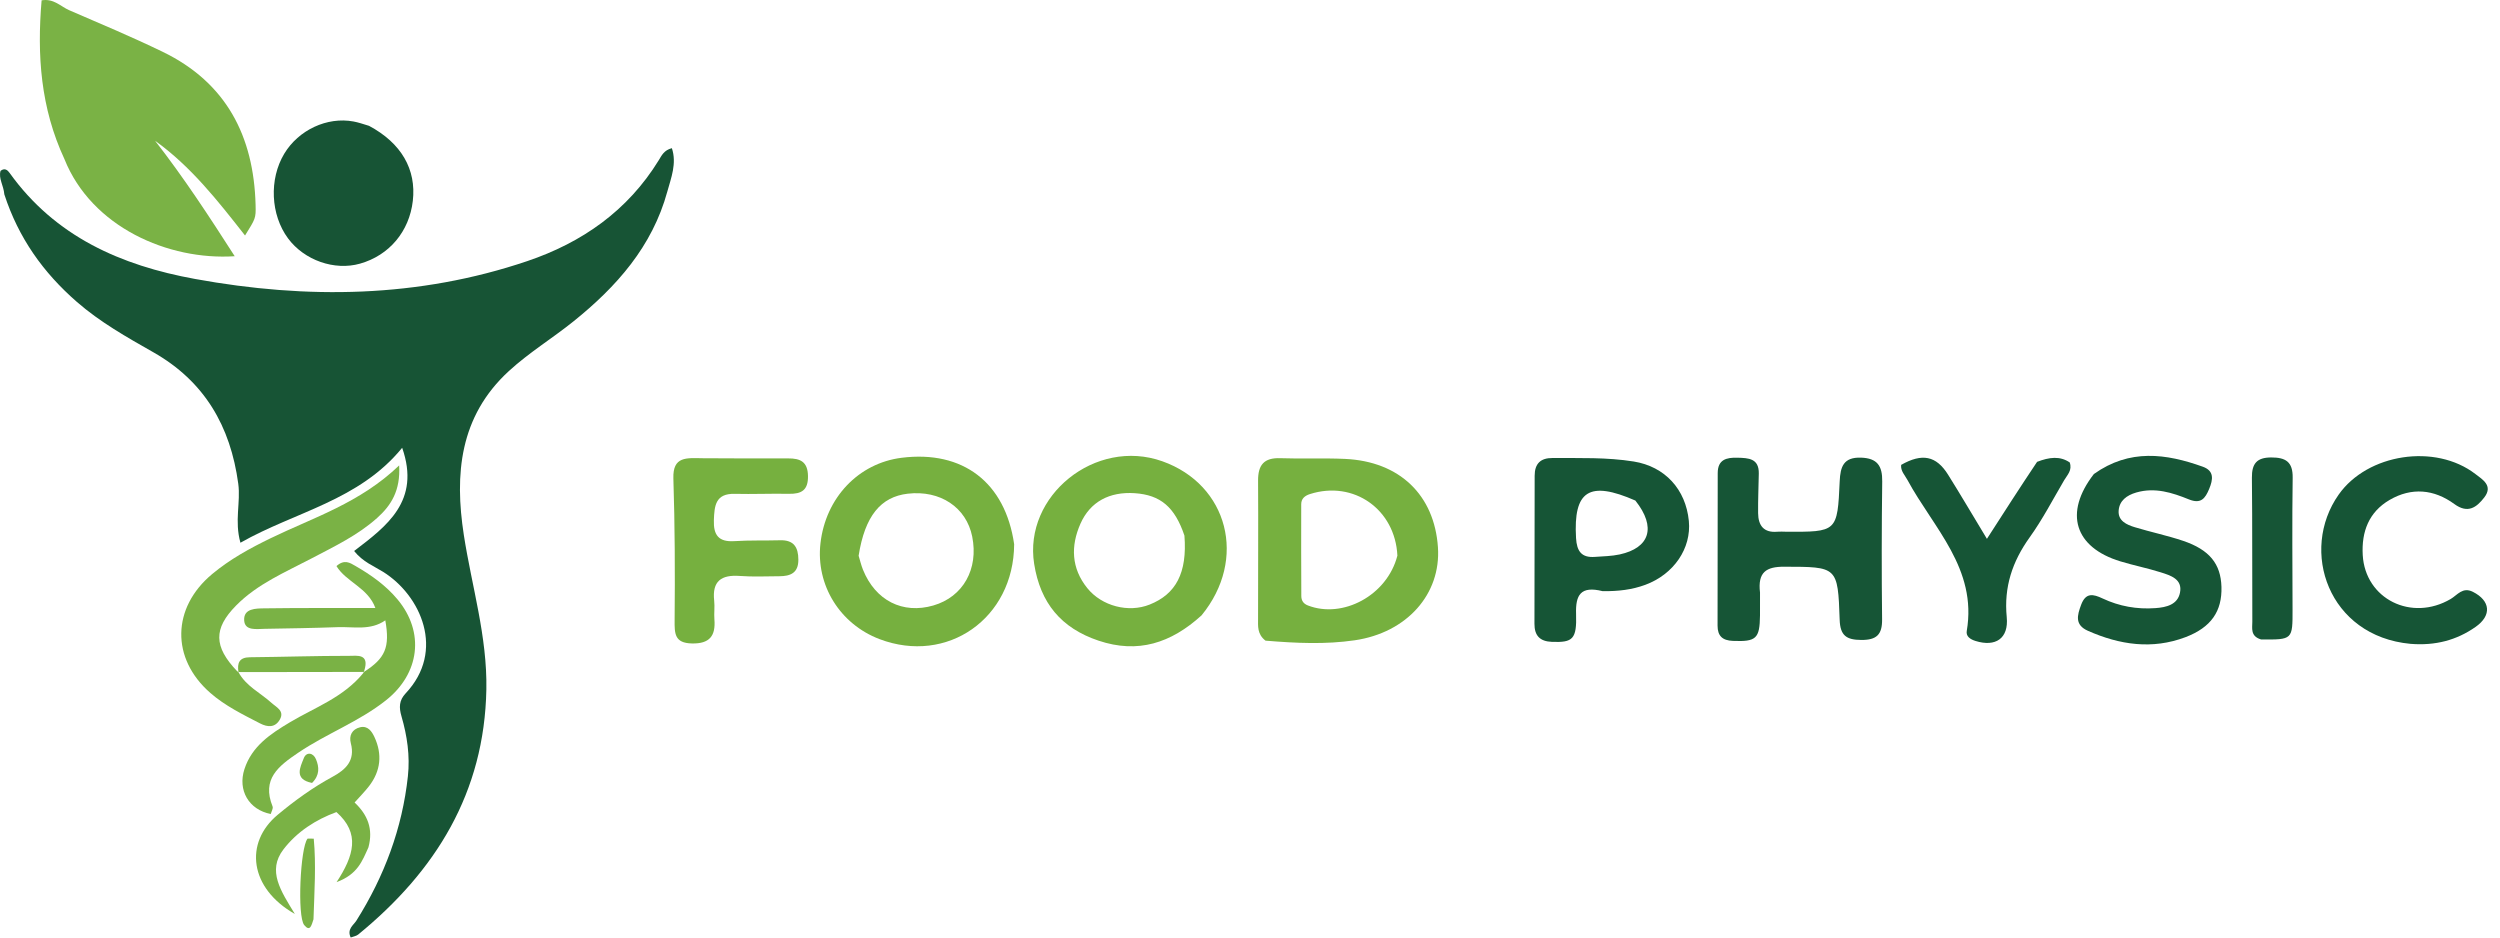 <svg width="160" height="60" viewBox="0 0 160 60" fill="none" xmlns="http://www.w3.org/2000/svg">
<path d="M0.277 12.438C0.23 11.86 -0.108 11.422 0.035 10.935C0.307 10.722 0.489 10.893 0.612 11.063C3.533 15.142 7.736 16.989 12.485 17.854C19.655 19.16 26.77 19.068 33.734 16.715C37.249 15.528 40.177 13.485 42.162 10.252C42.341 9.96 42.493 9.611 43 9.483C43.325 10.463 42.949 11.383 42.707 12.265C41.746 15.775 39.46 18.353 36.696 20.573C35.341 21.661 33.852 22.568 32.564 23.751C29.406 26.652 29.086 30.357 29.684 34.234C30.193 37.527 31.189 40.741 31.127 44.124C31.004 50.727 27.89 55.75 22.925 59.81C22.802 59.91 22.618 59.934 22.444 60C22.191 59.459 22.623 59.216 22.814 58.912C24.598 56.076 25.746 53.013 26.106 49.674C26.246 48.374 26.058 47.092 25.695 45.844C25.532 45.283 25.532 44.83 25.962 44.374C28.518 41.662 26.946 38.116 24.521 36.599C23.923 36.225 23.238 35.974 22.663 35.264C24.742 33.676 26.933 32.074 25.739 28.659C22.959 32.058 18.887 32.742 15.388 34.735C14.995 33.338 15.41 32.149 15.249 30.959C14.751 27.274 13.088 24.405 9.81 22.543C8.105 21.574 6.402 20.616 4.906 19.31C2.771 17.445 1.188 15.238 0.277 12.438Z" fill="#175435"/>
<path d="M4.125 10.185C2.594 6.893 2.365 3.526 2.663 0.021C3.443 -0.111 3.89 0.42 4.428 0.653C6.429 1.516 8.441 2.362 10.402 3.311C14.486 5.286 16.243 8.72 16.358 13.121C16.381 13.994 16.346 13.995 15.682 15.072C13.927 12.831 12.21 10.647 9.925 9.009C11.758 11.357 13.379 13.838 15.022 16.398C10.771 16.68 5.865 14.529 4.125 10.185Z" fill="#7AB245"/>
<path d="M23.617 8.053C25.688 9.157 26.651 10.846 26.421 12.851C26.197 14.814 24.912 16.343 23.04 16.874C21.407 17.337 19.474 16.659 18.435 15.257C17.315 13.745 17.213 11.467 18.192 9.838C19.105 8.319 20.938 7.461 22.622 7.775C22.926 7.832 23.222 7.93 23.617 8.053Z" fill="#175435"/>
<path d="M15.253 43.001C15.731 43.909 16.66 44.333 17.377 44.984C17.685 45.264 18.224 45.492 17.913 46.045C17.616 46.573 17.141 46.556 16.641 46.297C15.534 45.724 14.406 45.174 13.463 44.35C10.931 42.141 10.994 38.895 13.578 36.74C14.715 35.791 16.002 35.086 17.324 34.445C20.067 33.114 23.032 32.198 25.546 29.787C25.639 31.399 25.028 32.352 24.137 33.149C22.899 34.258 21.404 34.969 19.947 35.735C18.258 36.623 16.474 37.366 15.103 38.761C13.661 40.23 13.666 41.377 15.182 42.962C15.258 43.006 15.253 43.001 15.253 43.001Z" fill="#7AB245"/>
<path d="M23.276 43.013C24.661 42.134 24.966 41.431 24.66 39.702C23.707 40.369 22.64 40.102 21.612 40.138C20.053 40.194 18.492 40.218 16.932 40.245C16.413 40.254 15.666 40.385 15.627 39.704C15.582 38.933 16.374 38.941 16.936 38.934C19.033 38.905 21.129 38.915 23.225 38.911C23.446 38.91 23.666 38.911 24.023 38.911C23.55 37.609 22.15 37.247 21.534 36.229C22.038 35.778 22.398 36.018 22.731 36.211C23.74 36.792 24.685 37.456 25.441 38.361C27.197 40.465 26.86 43.11 24.702 44.819C22.972 46.19 20.895 46.95 19.084 48.176C17.821 49.031 16.737 49.857 17.445 51.613C17.496 51.739 17.371 51.937 17.328 52.097C15.921 51.82 15.205 50.574 15.643 49.227C16.121 47.755 17.31 46.969 18.551 46.228C20.148 45.274 21.963 44.646 23.246 43.081C23.286 43.006 23.276 43.013 23.276 43.013Z" fill="#7AB245"/>
<path d="M23.579 54.233C23.181 55.108 22.892 55.955 21.542 56.456C22.648 54.766 23.074 53.336 21.531 51.972C20.217 52.456 19.017 53.219 18.14 54.362C17.09 55.73 17.97 57.016 18.869 58.493C15.976 56.854 15.605 53.949 17.78 52.139C18.872 51.23 20.031 50.391 21.291 49.709C22.129 49.256 22.744 48.672 22.454 47.573C22.323 47.079 22.526 46.671 23.048 46.545C23.539 46.427 23.796 46.81 23.962 47.166C24.476 48.269 24.37 49.334 23.623 50.307C23.356 50.654 23.044 50.967 22.694 51.36C23.518 52.137 23.902 53.039 23.579 54.233Z" fill="#7AB245"/>
<path d="M15.261 43.008C15.173 42.438 15.304 42.071 15.994 42.064C18.114 42.044 20.233 41.971 22.353 41.974C22.84 41.975 23.665 41.813 23.313 42.926C23.276 43.013 23.286 43.006 23.29 43.002C20.698 43.006 18.101 43.015 15.379 43.012C15.254 43.001 15.258 43.006 15.261 43.008Z" fill="#7AB245"/>
<path d="M20.063 58.836C19.937 59.215 19.849 59.66 19.471 59.206C19.015 58.657 19.218 54.258 19.68 53.678C19.697 53.657 19.762 53.675 20.08 53.675C20.237 55.345 20.121 57.039 20.063 58.836Z" fill="#7AB245"/>
<path d="M19.971 50.108C18.789 49.871 19.218 49.099 19.446 48.516C19.603 48.114 20.042 48.154 20.223 48.591C20.429 49.086 20.474 49.608 19.971 50.108Z" fill="#7AB245"/>
<path d="M80.992 41.002C80.45 40.582 80.517 40.067 80.516 39.586C80.512 36.645 80.537 33.704 80.517 30.764C80.51 29.759 80.894 29.286 81.941 29.324C83.321 29.375 84.705 29.306 86.084 29.37C89.568 29.53 91.8 31.675 92.028 35.023C92.232 38.019 90.045 40.491 86.698 40.979C84.84 41.25 82.968 41.166 80.992 41.002ZM89.433 35.561C89.291 32.594 86.632 30.728 83.837 31.62C83.493 31.73 83.279 31.923 83.278 32.27C83.27 34.227 83.276 36.184 83.284 38.142C83.285 38.428 83.409 38.635 83.704 38.749C85.927 39.612 88.773 38.12 89.433 35.561Z" fill="#76B03F"/>
<path d="M76.898 39.385C74.939 41.163 72.826 41.847 70.309 41.003C67.91 40.197 66.582 38.592 66.186 36.087C65.497 31.724 70.111 28.002 74.388 29.521C78.596 31.015 79.851 35.785 76.898 39.385ZM75.804 34.279C75.188 32.452 74.275 31.674 72.618 31.564C71.019 31.458 69.776 32.102 69.15 33.514C68.516 34.945 68.56 36.371 69.591 37.645C70.524 38.797 72.227 39.231 73.574 38.694C75.258 38.023 75.99 36.672 75.804 34.279Z" fill="#76B03F"/>
<path d="M64.906 34.83C64.881 39.594 60.613 42.544 56.293 40.905C53.75 39.939 52.208 37.444 52.509 34.779C52.837 31.859 54.941 29.642 57.71 29.297C61.616 28.81 64.332 30.862 64.906 34.83ZM54.952 35.568C55.043 35.865 55.113 36.171 55.229 36.459C56.027 38.437 57.773 39.32 59.737 38.75C61.638 38.198 62.639 36.419 62.221 34.338C61.844 32.468 60.173 31.356 58.097 31.596C56.373 31.796 55.352 33.015 54.952 35.568Z" fill="#76B03F"/>
<path d="M44.976 29.327C46.882 29.333 48.662 29.349 50.442 29.338C51.225 29.333 51.695 29.552 51.711 30.464C51.727 31.375 51.294 31.619 50.489 31.604C49.333 31.582 48.175 31.634 47.019 31.606C45.79 31.576 45.721 32.366 45.688 33.289C45.655 34.243 45.989 34.698 46.998 34.633C47.972 34.57 48.953 34.604 49.931 34.577C50.803 34.553 51.093 35.023 51.095 35.824C51.098 36.674 50.582 36.876 49.88 36.879C49.034 36.883 48.185 36.924 47.345 36.861C46.162 36.772 45.568 37.193 45.708 38.445C45.752 38.841 45.69 39.247 45.722 39.645C45.808 40.701 45.41 41.207 44.28 41.181C43.167 41.156 43.169 40.548 43.176 39.683C43.204 36.663 43.193 33.64 43.096 30.622C43.05 29.187 43.94 29.314 44.976 29.327Z" fill="#76B03F"/>
<path d="M112.641 37.926C112.641 38.497 112.645 38.943 112.64 39.389C112.622 40.881 112.392 41.076 110.904 41.017C110.237 40.99 109.923 40.702 109.924 40.039C109.93 36.785 109.93 33.532 109.934 30.277C109.934 29.415 110.488 29.274 111.193 29.293C111.898 29.313 112.579 29.33 112.563 30.306C112.548 31.152 112.51 31.997 112.519 32.841C112.527 33.633 112.88 34.11 113.754 34.03C113.93 34.013 114.11 34.029 114.288 34.03C117.576 34.049 117.594 34.05 117.741 30.796C117.783 29.866 117.986 29.253 119.102 29.289C120.151 29.323 120.475 29.821 120.462 30.809C120.424 33.751 120.42 36.694 120.454 39.635C120.466 40.617 120.104 40.963 119.12 40.957C118.173 40.951 117.773 40.68 117.739 39.671C117.623 36.241 117.591 36.279 114.183 36.27C113.043 36.267 112.484 36.613 112.641 37.926Z" fill="#165536"/>
<path d="M102.566 37.834C101.151 37.478 100.83 38.09 100.869 39.291C100.922 40.915 100.653 41.126 99.334 41.08C98.538 41.052 98.204 40.669 98.205 39.922C98.208 36.764 98.215 33.605 98.218 30.446C98.219 29.675 98.593 29.308 99.366 29.312C101.1 29.323 102.841 29.26 104.56 29.537C106.562 29.86 107.888 31.32 108.086 33.339C108.258 35.092 107.124 36.756 105.296 37.43C104.451 37.741 103.572 37.847 102.566 37.834ZM104.663 32.035C101.707 30.741 100.688 31.402 100.867 34.441C100.916 35.272 101.212 35.705 102.07 35.641C102.602 35.602 103.143 35.596 103.66 35.484C105.577 35.066 106.027 33.752 104.663 32.035Z" fill="#165536"/>
<path d="M134.008 30.338C136.297 28.707 138.626 29.028 140.975 29.868C141.719 30.134 141.64 30.682 141.386 31.293C141.132 31.905 140.857 32.271 140.092 31.962C139.02 31.528 137.917 31.173 136.721 31.52C136.102 31.7 135.638 32.048 135.593 32.685C135.548 33.335 136.109 33.585 136.627 33.742C137.65 34.053 138.702 34.272 139.714 34.612C141.41 35.184 142.13 36.089 142.173 37.56C142.218 39.106 141.526 40.152 139.864 40.781C137.743 41.583 135.659 41.271 133.63 40.373C132.777 39.995 132.935 39.393 133.193 38.705C133.49 37.912 133.961 38.016 134.565 38.301C135.632 38.804 136.765 39.006 137.947 38.92C138.654 38.87 139.366 38.696 139.519 37.933C139.693 37.063 138.92 36.829 138.286 36.629C137.439 36.361 136.561 36.188 135.71 35.929C132.775 35.036 132.072 32.835 134.008 30.338Z" fill="#165536"/>
<path d="M154.273 41.206C149.017 40.717 147.147 35.242 149.678 31.651C151.522 29.035 155.855 28.365 158.421 30.334C158.89 30.694 159.572 31.087 158.995 31.835C158.504 32.471 157.946 32.893 157.078 32.258C155.779 31.308 154.34 31.175 152.932 31.997C151.606 32.771 151.13 34.028 151.215 35.526C151.375 38.335 154.336 39.807 156.843 38.336C157.271 38.084 157.606 37.546 158.262 37.876C159.39 38.444 159.491 39.386 158.432 40.126C157.222 40.972 155.861 41.334 154.273 41.206Z" fill="#165536"/>
<path d="M130.374 29.558C131.149 29.259 131.831 29.168 132.462 29.596C132.638 30.097 132.307 30.395 132.112 30.726C131.389 31.955 130.73 33.231 129.902 34.386C128.79 35.938 128.243 37.563 128.431 39.498C128.564 40.866 127.712 41.422 126.433 41.022C126.092 40.916 125.814 40.725 125.872 40.385C126.555 36.391 123.733 33.783 122.076 30.716C121.91 30.408 121.633 30.147 121.673 29.753C123.015 28.989 123.918 29.164 124.679 30.383C125.475 31.656 126.236 32.951 127.163 34.486C128.298 32.72 129.295 31.17 130.374 29.558Z" fill="#165536"/>
<path d="M144.704 40.924C144.009 40.714 144.151 40.2 144.149 39.786C144.133 36.716 144.156 33.645 144.122 30.576C144.112 29.677 144.43 29.278 145.356 29.277C146.279 29.275 146.747 29.553 146.731 30.577C146.69 33.38 146.717 36.183 146.723 38.986C146.728 40.944 146.733 40.944 144.704 40.924Z" fill="#165536"/>
</svg>
